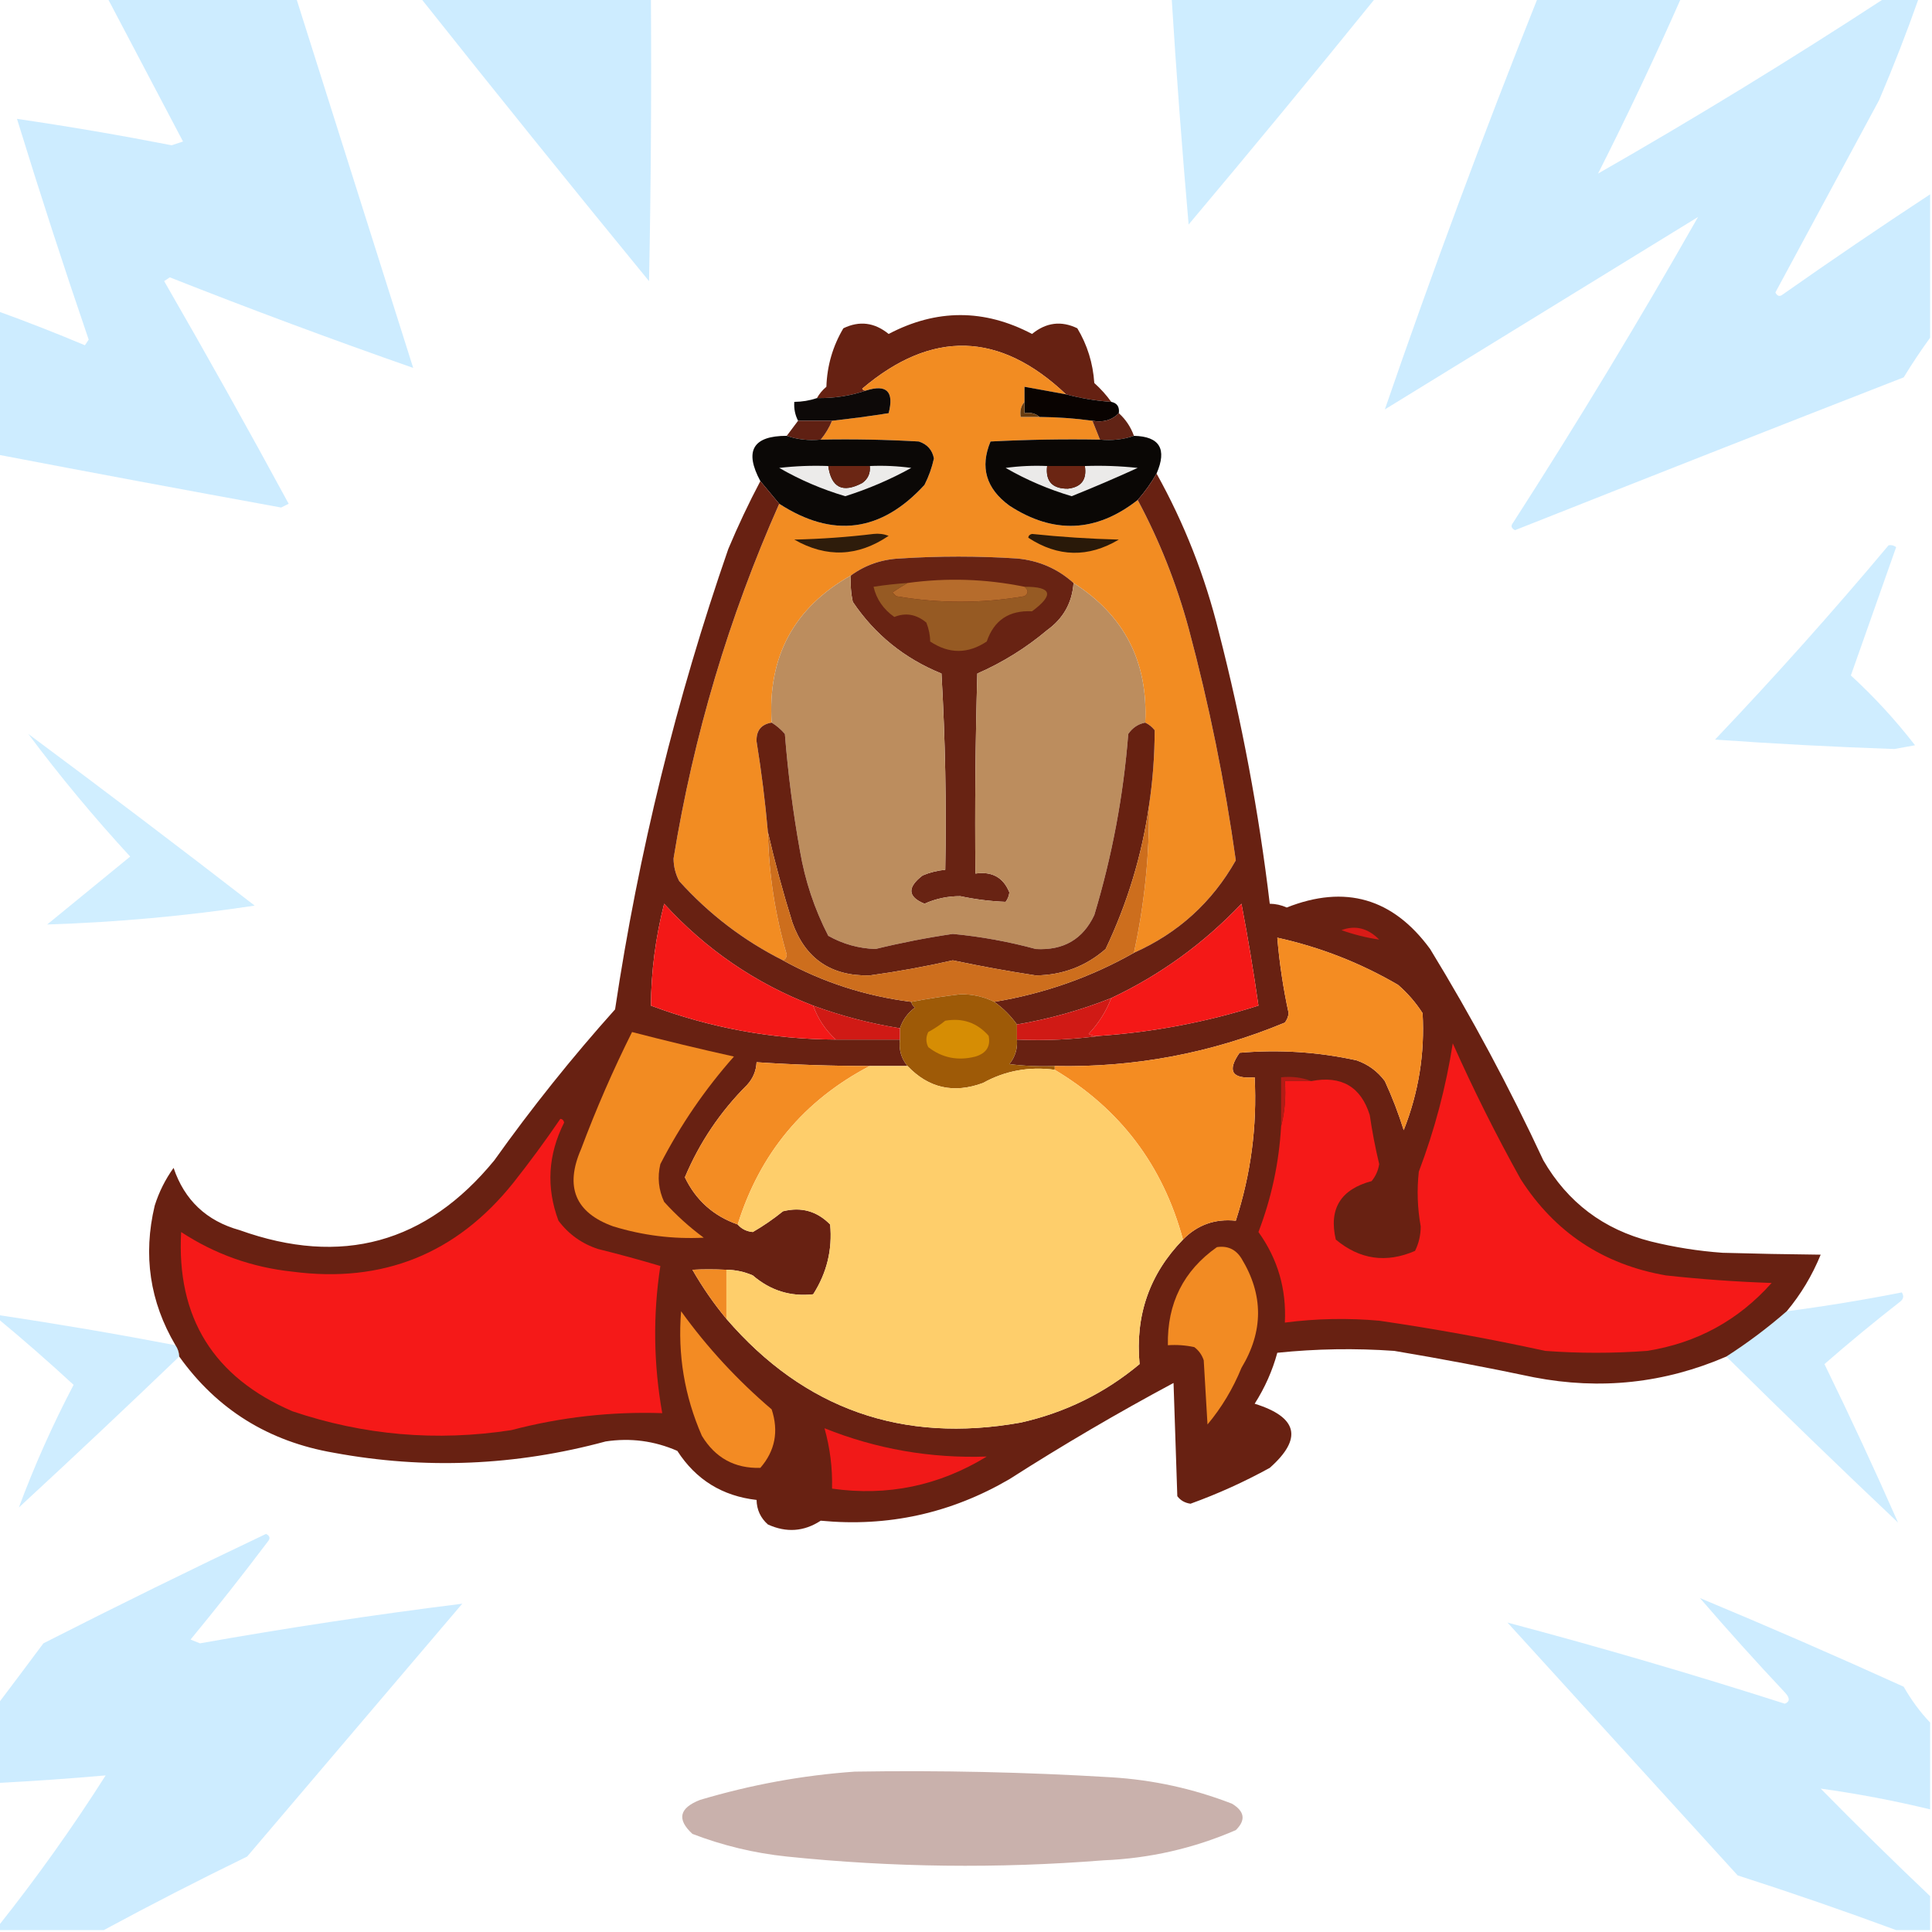 <?xml version="1.0" encoding="UTF-8"?>
<!DOCTYPE svg PUBLIC "-//W3C//DTD SVG 1.1//EN" "http://www.w3.org/Graphics/SVG/1.1/DTD/svg11.dtd">
<svg xmlns="http://www.w3.org/2000/svg" version="1.1" width="512px" height="512px" style="shape-rendering:geometricPrecision; text-rendering:geometricPrecision; image-rendering:optimizeQuality; fill-rule:evenodd; clip-rule:evenodd" xmlns:xlink="http://www.w3.org/1999/xlink">
<g><path style="opacity:0.197" fill="#00a0ff" d="M 28.5,-0.5 C 45.167,-0.5 61.833,-0.5 78.5,-0.5C 88.833,32.167 99.167,64.833 109.5,97.5C 87.868,89.937 66.368,81.937 45,73.5C 44.5,73.833 44,74.167 43.5,74.5C 54.754,94.005 65.754,113.672 76.5,133.5C 75.833,133.833 75.167,134.167 74.5,134.5C 49.437,129.935 24.437,125.268 -0.5,120.5C -0.5,107.833 -0.5,95.167 -0.5,82.5C 7.217,85.296 14.883,88.296 22.5,91.5C 22.833,91 23.167,90.5 23.5,90C 16.858,70.575 10.525,51.075 4.5,31.5C 18.211,33.507 31.877,35.841 45.5,38.5C 46.5,38.167 47.5,37.833 48.5,37.5C 41.821,24.806 35.154,12.14 28.5,-0.5 Z"/></g>
<g><path style="opacity:0.196" fill="#009fff" d="M 111.5,-0.5 C 131.833,-0.5 152.167,-0.5 172.5,-0.5C 172.667,24.502 172.5,49.502 172,74.5C 151.62,49.626 131.454,24.626 111.5,-0.5 Z"/></g>
<g><path style="opacity:0.195" fill="#009fff" d="M 310.5,-0.5 C 328.5,-0.5 346.5,-0.5 364.5,-0.5C 348.212,19.626 331.712,39.626 315,59.5C 313.251,39.515 311.751,19.515 310.5,-0.5 Z"/></g>
<g><path style="opacity:0.196" fill="#00a0ff" d="M 407.5,-0.5 C 420.167,-0.5 432.833,-0.5 445.5,-0.5C 438.58,15.175 431.246,30.675 423.5,46C 449.212,31.301 474.546,15.801 499.5,-0.5C 502.5,-0.5 505.5,-0.5 508.5,-0.5C 505.304,8.582 501.804,17.582 498,26.5C 488.833,43.5 479.667,60.5 470.5,77.5C 471.002,78.521 471.668,78.688 472.5,78C 485.381,68.945 498.381,60.112 511.5,51.5C 511.5,64.167 511.5,76.833 511.5,89.5C 509.066,92.849 506.733,96.349 504.5,100C 470.127,113.402 435.794,126.902 401.5,140.5C 400.479,139.998 400.312,139.332 401,138.5C 418.162,111.814 434.495,84.814 450,57.5C 422.333,74.5 394.667,91.5 367,108.5C 379.587,71.913 393.087,35.58 407.5,-0.5 Z"/></g>
<g><path style="opacity:0.988" fill="#641f10" d="M 294.5,106.5 C 290.426,106.218 286.426,105.552 282.5,104.5C 264.94,87.854 246.94,87.354 228.5,103C 228.728,103.399 229.062,103.565 229.5,103.5C 225.409,104.895 221.076,105.562 216.5,105.5C 217.122,104.373 217.955,103.373 219,102.5C 219.186,96.919 220.686,91.753 223.5,87C 227.75,84.945 231.75,85.445 235.5,88.5C 248.187,81.838 260.854,81.838 273.5,88.5C 277.25,85.445 281.25,84.945 285.5,87C 288.148,91.41 289.648,96.243 290,101.5C 291.707,103.037 293.207,104.704 294.5,106.5 Z"/></g>
<g><path style="opacity:1" fill="#f28c22" d="M 282.5,104.5 C 278.833,103.833 275.167,103.167 271.5,102.5C 271.5,103.833 271.5,105.167 271.5,106.5C 270.566,107.568 270.232,108.901 270.5,110.5C 272.167,110.5 273.833,110.5 275.5,110.5C 280.193,110.54 284.859,110.873 289.5,111.5C 290.167,113.167 290.833,114.833 291.5,116.5C 281.828,116.334 272.161,116.5 262.5,117C 259.654,123.813 261.321,129.48 267.5,134C 279.19,141.619 290.523,141.119 301.5,132.5C 307.249,143.228 311.749,154.562 315,166.5C 320.427,186.75 324.593,207.25 327.5,228C 321.202,239.131 312.202,247.298 300.5,252.5C 303.297,239.661 304.63,226.661 304.5,213.5C 305.499,206.85 305.999,200.183 306,193.5C 305.292,192.619 304.458,191.953 303.5,191.5C 304.286,175.404 297.953,163.07 284.5,154.5C 280.288,150.701 275.288,148.534 269.5,148C 259.167,147.333 248.833,147.333 238.5,148C 233.662,148.223 229.329,149.723 225.5,152.5C 210.396,161.036 203.396,174.036 204.5,191.5C 201.714,191.956 200.381,193.623 200.5,196.5C 201.793,204.471 202.793,212.471 203.5,220.5C 203.737,231.562 205.403,242.396 208.5,253C 208.43,253.765 208.097,254.265 207.5,254.5C 197.091,249.274 187.924,242.274 180,233.5C 179.015,231.634 178.515,229.634 178.5,227.5C 183.807,194.934 193.14,163.601 206.5,133.5C 220.687,142.709 233.52,141.042 245,128.5C 246.131,126.275 246.964,123.942 247.5,121.5C 247.069,119.234 245.736,117.734 243.5,117C 234.84,116.5 226.173,116.334 217.5,116.5C 218.752,114.999 219.752,113.332 220.5,111.5C 225.523,110.953 230.523,110.286 235.5,109.5C 236.987,103.757 234.987,101.757 229.5,103.5C 229.062,103.565 228.728,103.399 228.5,103C 246.94,87.354 264.94,87.854 282.5,104.5 Z"/></g>
<g><path style="opacity:0.967" fill="#060200" d="M 220.5,111.5 C 217.5,111.5 214.5,111.5 211.5,111.5C 210.699,109.958 210.366,108.292 210.5,106.5C 212.565,106.483 214.565,106.15 216.5,105.5C 221.076,105.562 225.409,104.895 229.5,103.5C 234.987,101.757 236.987,103.757 235.5,109.5C 230.523,110.286 225.523,110.953 220.5,111.5 Z"/></g>
<g><path style="opacity:0.994" fill="#090301" d="M 282.5,104.5 C 286.426,105.552 290.426,106.218 294.5,106.5C 296.048,106.821 296.715,107.821 296.5,109.5C 294.721,111.344 292.388,112.01 289.5,111.5C 284.859,110.873 280.193,110.54 275.5,110.5C 274.432,109.566 273.099,109.232 271.5,109.5C 271.5,108.5 271.5,107.5 271.5,106.5C 271.5,105.167 271.5,103.833 271.5,102.5C 275.167,103.167 278.833,103.833 282.5,104.5 Z"/></g>
<g><path style="opacity:1" fill="#683c10" d="M 271.5,106.5 C 271.5,107.5 271.5,108.5 271.5,109.5C 273.099,109.232 274.432,109.566 275.5,110.5C 273.833,110.5 272.167,110.5 270.5,110.5C 270.232,108.901 270.566,107.568 271.5,106.5 Z"/></g>
<g><path style="opacity:0.97" fill="#5d1d0f" d="M 296.5,109.5 C 298.326,111.147 299.66,113.147 300.5,115.5C 297.713,116.477 294.713,116.81 291.5,116.5C 290.833,114.833 290.167,113.167 289.5,111.5C 292.388,112.01 294.721,111.344 296.5,109.5 Z"/></g>
<g><path style="opacity:0.978" fill="#5c1c0f" d="M 211.5,111.5 C 214.5,111.5 217.5,111.5 220.5,111.5C 219.752,113.332 218.752,114.999 217.5,116.5C 214.287,116.81 211.287,116.477 208.5,115.5C 209.5,114.167 210.5,112.833 211.5,111.5 Z"/></g>
<g><path style="opacity:0.985" fill="#090604" d="M 208.5,115.5 C 211.287,116.477 214.287,116.81 217.5,116.5C 226.173,116.334 234.84,116.5 243.5,117C 245.736,117.734 247.069,119.234 247.5,121.5C 246.964,123.942 246.131,126.275 245,128.5C 233.52,141.042 220.687,142.709 206.5,133.5C 204.823,131.46 203.156,129.46 201.5,127.5C 197.193,119.491 199.526,115.491 208.5,115.5 Z"/></g>
<g><path style="opacity:0.989" fill="#090604" d="M 300.5,115.5 C 307.33,115.66 309.33,118.993 306.5,125.5C 305.091,127.972 303.424,130.305 301.5,132.5C 290.523,141.119 279.19,141.619 267.5,134C 261.321,129.48 259.654,123.813 262.5,117C 272.161,116.5 281.828,116.334 291.5,116.5C 294.713,116.81 297.713,116.477 300.5,115.5 Z"/></g>
<g><path style="opacity:1" fill="#ecebea" d="M 219.5,123.5 C 220.307,129.237 223.307,130.737 228.5,128C 230.037,126.89 230.703,125.39 230.5,123.5C 234.182,123.335 237.848,123.501 241.5,124C 235.933,127.079 230.1,129.579 224,131.5C 217.889,129.696 212.055,127.196 206.5,124C 210.821,123.501 215.154,123.334 219.5,123.5 Z"/></g>
<g><path style="opacity:1" fill="#6b2614" d="M 219.5,123.5 C 223.167,123.5 226.833,123.5 230.5,123.5C 230.703,125.39 230.037,126.89 228.5,128C 223.307,130.737 220.307,129.237 219.5,123.5 Z"/></g>
<g><path style="opacity:1" fill="#ebeae9" d="M 277.5,123.5 C 277.034,127.531 278.867,129.531 283,129.5C 286.562,129.099 288.062,127.099 287.5,123.5C 292.179,123.334 296.845,123.501 301.5,124C 295.712,126.645 289.879,129.145 284,131.5C 277.858,129.678 272.025,127.178 266.5,124C 270.152,123.501 273.818,123.335 277.5,123.5 Z"/></g>
<g><path style="opacity:1" fill="#6b2513" d="M 277.5,123.5 C 280.833,123.5 284.167,123.5 287.5,123.5C 288.062,127.099 286.562,129.099 283,129.5C 278.867,129.531 277.034,127.531 277.5,123.5 Z"/></g>
<g><path style="opacity:0.988" fill="#661f10" d="M 306.5,125.5 C 313.837,138.66 319.337,152.66 323,167.5C 329.108,191.207 333.608,215.207 336.5,239.5C 338.06,239.519 339.56,239.852 341,240.5C 356.485,234.372 369.151,238.038 379,251.5C 390.018,269.531 400.018,288.197 409,307.5C 415.458,318.651 424.958,325.818 437.5,329C 443.746,330.541 450.079,331.541 456.5,332C 465.221,332.247 473.888,332.414 482.5,332.5C 480.243,338.025 477.243,343.025 473.5,347.5C 468.426,351.916 463.092,355.916 457.5,359.5C 441.14,366.571 424.14,368.404 406.5,365C 394.213,362.409 381.88,360.076 369.5,358C 359.14,357.267 348.806,357.433 338.5,358.5C 337.196,363.277 335.196,367.777 332.5,372C 343.942,375.555 345.275,381.222 336.5,389C 329.717,392.726 322.717,395.893 315.5,398.5C 314.006,398.291 312.839,397.624 312,396.5C 311.667,386.5 311.333,376.5 311,366.5C 296.165,374.443 281.665,382.943 267.5,392C 251.985,401.046 235.319,404.713 217.5,403C 213.063,405.899 208.397,406.232 203.5,404C 201.549,402.266 200.549,400.099 200.5,397.5C 191.421,396.464 184.421,392.13 179.5,384.5C 173.41,381.84 167.077,381.007 160.5,382C 136.627,388.461 112.627,389.461 88.5,385C 71.18,382.025 57.514,373.525 47.5,359.5C 47.443,358.391 47.11,357.391 46.5,356.5C 39.699,344.978 37.866,332.644 41,319.5C 42.139,315.888 43.806,312.554 46,309.5C 48.901,318.067 54.735,323.567 63.5,326C 90.475,335.669 112.975,329.502 131,307.5C 140.907,293.589 151.573,280.256 163,267.5C 169.235,225.892 179.235,185.225 193,145.5C 195.574,139.353 198.408,133.353 201.5,127.5C 203.156,129.46 204.823,131.46 206.5,133.5C 193.14,163.601 183.807,194.934 178.5,227.5C 178.515,229.634 179.015,231.634 180,233.5C 187.924,242.274 197.091,249.274 207.5,254.5C 218.037,260.308 229.371,263.974 241.5,265.5C 241.611,266.117 241.944,266.617 242.5,267C 240.561,268.432 239.228,270.265 238.5,272.5C 230.64,271.245 222.973,269.245 215.5,266.5C 200.227,260.611 187.061,251.611 176,239.5C 173.724,248.464 172.558,257.464 172.5,266.5C 188.28,272.408 204.613,275.408 221.5,275.5C 227.167,275.5 232.833,275.5 238.5,275.5C 238.166,278.188 238.832,280.521 240.5,282.5C 237.167,282.5 233.833,282.5 230.5,282.5C 220.486,282.499 210.486,282.166 200.5,281.5C 200.392,283.783 199.559,285.783 198,287.5C 190.876,294.615 185.376,302.782 181.5,312C 184.421,318.086 189.088,322.253 195.5,324.5C 196.496,325.665 197.829,326.332 199.5,326.5C 202.28,324.897 204.946,323.063 207.5,321C 212.343,319.786 216.51,320.953 220,324.5C 220.625,331.168 219.125,337.335 215.5,343C 209.493,343.672 204.159,342.005 199.5,338C 197.26,337.023 194.927,336.523 192.5,336.5C 189.219,336.346 186.219,336.346 183.5,336.5C 186.168,341.15 189.168,345.483 192.5,349.5C 213.134,373.436 239.134,382.603 270.5,377C 282.299,374.35 292.799,369.184 302,361.5C 300.795,348.613 304.628,337.613 313.5,328.5C 317.323,324.593 321.99,322.927 327.5,323.5C 331.502,311.154 333.168,298.488 332.5,285.5C 326.453,285.993 325.12,283.826 328.5,279C 338.94,278.093 349.274,278.76 359.5,281C 362.562,282.061 365.062,283.894 367,286.5C 368.95,290.732 370.617,295.066 372,299.5C 375.943,289.509 377.61,279.175 377,268.5C 375.207,265.705 373.04,263.205 370.5,261C 360.491,255.163 349.824,250.997 338.5,248.5C 339.065,255.224 340.065,261.891 341.5,268.5C 341.392,269.442 341.059,270.275 340.5,271C 320.993,279.111 300.659,282.944 279.5,282.5C 275.486,282.666 271.486,282.499 267.5,282C 269.016,280.103 269.683,277.936 269.5,275.5C 277.019,275.825 284.352,275.492 291.5,274.5C 305.804,273.506 319.804,270.839 333.5,266.5C 332.218,257.474 330.718,248.474 329,239.5C 318.975,250.049 307.475,258.382 294.5,264.5C 286.409,267.713 278.076,270.046 269.5,271.5C 267.833,269.167 265.833,267.167 263.5,265.5C 276.693,263.326 289.027,258.993 300.5,252.5C 312.202,247.298 321.202,239.131 327.5,228C 324.593,207.25 320.427,186.75 315,166.5C 311.749,154.562 307.249,143.228 301.5,132.5C 303.424,130.305 305.091,127.972 306.5,125.5 Z"/></g>
<g><path style="opacity:1" fill="#2e1c0b" d="M 231.5,141.5 C 232.873,141.343 234.207,141.51 235.5,142C 227.344,147.531 219.01,147.864 210.5,143C 217.679,142.829 224.679,142.329 231.5,141.5 Z"/></g>
<g><path style="opacity:1" fill="#291909" d="M 272.5,142.5 C 272.56,141.957 272.893,141.624 273.5,141.5C 281.118,142.301 288.784,142.801 296.5,143C 288.389,147.822 280.389,147.655 272.5,142.5 Z"/></g>
<g><path style="opacity:0.19" fill="#00a0ff" d="M 500.5,144.5 C 501.239,144.369 501.906,144.536 502.5,145C 498.5,156.333 494.5,167.667 490.5,179C 496.719,184.717 502.386,190.883 507.5,197.5C 505.667,197.833 503.833,198.167 502,198.5C 486.146,197.951 470.313,197.117 454.5,196C 470.434,179.24 485.767,162.074 500.5,144.5 Z"/></g>
<g><path style="opacity:1" fill="#682313" d="M 284.5,154.5 C 284.133,159.731 281.8,163.898 277.5,167C 271.888,171.723 265.721,175.556 259,178.5C 258.5,196.164 258.333,213.83 258.5,231.5C 262.908,230.866 265.908,232.533 267.5,236.5C 267.392,237.442 267.059,238.275 266.5,239C 262.501,238.85 258.501,238.35 254.5,237.5C 251.173,237.481 248.007,238.148 245,239.5C 240.531,237.668 240.364,235.168 244.5,232C 246.436,231.187 248.436,230.687 250.5,230.5C 250.833,213.154 250.5,195.821 249.5,178.5C 239.686,174.509 231.852,168.176 226,159.5C 225.503,157.19 225.337,154.857 225.5,152.5C 229.329,149.723 233.662,148.223 238.5,148C 248.833,147.333 259.167,147.333 269.5,148C 275.288,148.534 280.288,150.701 284.5,154.5 Z"/></g>
<g><path style="opacity:1" fill="#bc8d5e" d="M 225.5,152.5 C 225.337,154.857 225.503,157.19 226,159.5C 231.852,168.176 239.686,174.509 249.5,178.5C 250.5,195.821 250.833,213.154 250.5,230.5C 248.436,230.687 246.436,231.187 244.5,232C 240.364,235.168 240.531,237.668 245,239.5C 248.007,238.148 251.173,237.481 254.5,237.5C 258.501,238.35 262.501,238.85 266.5,239C 267.059,238.275 267.392,237.442 267.5,236.5C 265.908,232.533 262.908,230.866 258.5,231.5C 258.333,213.83 258.5,196.164 259,178.5C 265.721,175.556 271.888,171.723 277.5,167C 281.8,163.898 284.133,159.731 284.5,154.5C 297.953,163.07 304.286,175.404 303.5,191.5C 301.629,191.859 300.129,192.859 299,194.5C 297.724,210.822 294.724,226.822 290,242.5C 286.978,248.921 281.811,251.921 274.5,251.5C 267.279,249.537 259.946,248.204 252.5,247.5C 245.616,248.51 238.783,249.843 232,251.5C 227.543,251.344 223.376,250.178 219.5,248C 215.85,240.908 213.35,233.408 212,225.5C 210.156,215.235 208.822,204.902 208,194.5C 206.961,193.29 205.794,192.29 204.5,191.5C 203.396,174.036 210.396,161.036 225.5,152.5 Z"/></g>
<g><path style="opacity:1" fill="#b66c2c" d="M 271.5,155.5 C 272.598,156.397 272.598,157.23 271.5,158C 260.153,159.946 248.819,159.946 237.5,158C 237.167,157.667 236.833,157.333 236.5,157C 237.858,156.066 239.192,155.232 240.5,154.5C 250.909,153.071 261.243,153.404 271.5,155.5 Z"/></g>
<g><path style="opacity:1" fill="#965a23" d="M 240.5,154.5 C 239.192,155.232 237.858,156.066 236.5,157C 236.833,157.333 237.167,157.667 237.5,158C 248.819,159.946 260.153,159.946 271.5,158C 272.598,157.23 272.598,156.397 271.5,155.5C 278.758,155.449 279.424,157.616 273.5,162C 267.427,161.695 263.427,164.361 261.5,170C 256.5,173.333 251.5,173.333 246.5,170C 246.507,168.417 246.174,166.751 245.5,165C 242.859,162.791 240.025,162.291 237,163.5C 234.097,161.454 232.264,158.787 231.5,155.5C 234.482,155.037 237.482,154.704 240.5,154.5 Z"/></g>
<g><path style="opacity:1" fill="#672111" d="M 204.5,191.5 C 205.794,192.29 206.961,193.29 208,194.5C 208.822,204.902 210.156,215.235 212,225.5C 213.35,233.408 215.85,240.908 219.5,248C 223.376,250.178 227.543,251.344 232,251.5C 238.783,249.843 245.616,248.51 252.5,247.5C 259.946,248.204 267.279,249.537 274.5,251.5C 281.811,251.921 286.978,248.921 290,242.5C 294.724,226.822 297.724,210.822 299,194.5C 300.129,192.859 301.629,191.859 303.5,191.5C 304.458,191.953 305.292,192.619 306,193.5C 305.999,200.183 305.499,206.85 304.5,213.5C 302.628,226.628 298.795,239.294 293,251.5C 287.76,256.083 281.594,258.416 274.5,258.5C 267.129,257.376 259.796,256.043 252.5,254.5C 245.236,256.149 237.903,257.482 230.5,258.5C 220.243,258.729 213.409,254.062 210,244.5C 207.493,236.461 205.326,228.461 203.5,220.5C 202.793,212.471 201.793,204.471 200.5,196.5C 200.381,193.623 201.714,191.956 204.5,191.5 Z"/></g>
<g><path style="opacity:0.187" fill="#00a0ff" d="M 7.5,194.5 C 27.623,209.45 47.623,224.617 67.5,240C 49.286,242.747 30.952,244.413 12.5,245C 19.833,239 27.167,233 34.5,227C 24.888,216.566 15.888,205.733 7.5,194.5 Z"/></g>
<g><path style="opacity:1" fill="#cd6e1d" d="M 304.5,213.5 C 304.63,226.661 303.297,239.661 300.5,252.5C 289.027,258.993 276.693,263.326 263.5,265.5C 260.692,264.116 257.692,263.449 254.5,263.5C 250.133,264.009 245.799,264.676 241.5,265.5C 229.371,263.974 218.037,260.308 207.5,254.5C 208.097,254.265 208.43,253.765 208.5,253C 205.403,242.396 203.737,231.562 203.5,220.5C 205.326,228.461 207.493,236.461 210,244.5C 213.409,254.062 220.243,258.729 230.5,258.5C 237.903,257.482 245.236,256.149 252.5,254.5C 259.796,256.043 267.129,257.376 274.5,258.5C 281.594,258.416 287.76,256.083 293,251.5C 298.795,239.294 302.628,226.628 304.5,213.5 Z"/></g>
<g><path style="opacity:1" fill="#f31817" d="M 215.5,266.5 C 216.745,269.987 218.745,272.987 221.5,275.5C 204.613,275.408 188.28,272.408 172.5,266.5C 172.558,257.464 173.724,248.464 176,239.5C 187.061,251.611 200.227,260.611 215.5,266.5 Z"/></g>
<g><path style="opacity:1" fill="#f41817" d="M 291.5,274.5 C 290.448,274.649 289.448,274.483 288.5,274C 291.146,271.198 293.146,268.032 294.5,264.5C 307.475,258.382 318.975,250.049 329,239.5C 330.718,248.474 332.218,257.474 333.5,266.5C 319.804,270.839 305.804,273.506 291.5,274.5 Z"/></g>
<g><path style="opacity:1" fill="#d81b17" d="M 355.5,246.5 C 359.171,245.126 362.505,245.959 365.5,249C 362.161,248.516 358.827,247.683 355.5,246.5 Z"/></g>
<g><path style="opacity:1" fill="#f48c22" d="M 313.5,328.5 C 308.21,308.884 296.877,293.884 279.5,283.5C 279.5,283.167 279.5,282.833 279.5,282.5C 300.659,282.944 320.993,279.111 340.5,271C 341.059,270.275 341.392,269.442 341.5,268.5C 340.065,261.891 339.065,255.224 338.5,248.5C 349.824,250.997 360.491,255.163 370.5,261C 373.04,263.205 375.207,265.705 377,268.5C 377.61,279.175 375.943,289.509 372,299.5C 370.617,295.066 368.95,290.732 367,286.5C 365.062,283.894 362.562,282.061 359.5,281C 349.274,278.76 338.94,278.093 328.5,279C 325.12,283.826 326.453,285.993 332.5,285.5C 333.168,298.488 331.502,311.154 327.5,323.5C 321.99,322.927 317.323,324.593 313.5,328.5 Z"/></g>
<g><path style="opacity:1" fill="#9e5a07" d="M 263.5,265.5 C 265.833,267.167 267.833,269.167 269.5,271.5C 269.5,272.833 269.5,274.167 269.5,275.5C 269.683,277.936 269.016,280.103 267.5,282C 271.486,282.499 275.486,282.666 279.5,282.5C 279.5,282.833 279.5,283.167 279.5,283.5C 272.675,282.595 266.342,283.762 260.5,287C 252.751,289.873 246.084,288.373 240.5,282.5C 238.832,280.521 238.166,278.188 238.5,275.5C 238.5,274.5 238.5,273.5 238.5,272.5C 239.228,270.265 240.561,268.432 242.5,267C 241.944,266.617 241.611,266.117 241.5,265.5C 245.799,264.676 250.133,264.009 254.5,263.5C 257.692,263.449 260.692,264.116 263.5,265.5 Z"/></g>
<g><path style="opacity:1" fill="#d01a15" d="M 294.5,264.5 C 293.146,268.032 291.146,271.198 288.5,274C 289.448,274.483 290.448,274.649 291.5,274.5C 284.352,275.492 277.019,275.825 269.5,275.5C 269.5,274.167 269.5,272.833 269.5,271.5C 278.076,270.046 286.409,267.713 294.5,264.5 Z"/></g>
<g><path style="opacity:1" fill="#d01a15" d="M 215.5,266.5 C 222.973,269.245 230.64,271.245 238.5,272.5C 238.5,273.5 238.5,274.5 238.5,275.5C 232.833,275.5 227.167,275.5 221.5,275.5C 218.745,272.987 216.745,269.987 215.5,266.5 Z"/></g>
<g><path style="opacity:1" fill="#d68d04" d="M 250.5,270.5 C 255.126,269.7 258.96,271.034 262,274.5C 262.561,277.298 261.394,279.131 258.5,280C 253.848,281.193 249.681,280.36 246,277.5C 245.333,276.167 245.333,274.833 246,273.5C 247.652,272.601 249.152,271.601 250.5,270.5 Z"/></g>
<g><path style="opacity:1" fill="#f28b22" d="M 167.5,273.5 C 176.432,275.816 185.432,277.983 194.5,280C 186.798,288.698 180.298,298.198 175,308.5C 174.183,311.964 174.517,315.298 176,318.5C 179.201,322.036 182.701,325.203 186.5,328C 178.346,328.407 170.346,327.407 162.5,325C 152.45,321.379 149.616,314.546 154,304.5C 157.979,293.881 162.479,283.548 167.5,273.5 Z"/></g>
<g><path style="opacity:1" fill="#f51918" d="M 339.5,298.5 C 340.483,294.702 340.817,290.702 340.5,286.5C 342.833,286.5 345.167,286.5 347.5,286.5C 355.476,284.968 360.643,287.968 363,295.5C 363.641,299.871 364.474,304.204 365.5,308.5C 365.24,310.187 364.573,311.687 363.5,313C 355.269,315.203 352.103,320.37 354,328.5C 360.369,333.807 367.369,334.807 375,331.5C 376.006,329.466 376.506,327.3 376.5,325C 375.634,320.18 375.467,315.347 376,310.5C 380.184,299.47 383.184,288.136 385,276.5C 390.473,288.779 396.473,300.779 403,312.5C 412.05,326.615 424.884,335.115 441.5,338C 450.807,339.016 460.14,339.683 469.5,340C 460.675,349.914 449.675,355.914 436.5,358C 427.5,358.667 418.5,358.667 409.5,358C 394.923,354.818 380.256,352.151 365.5,350C 357.132,349.26 348.798,349.426 340.5,350.5C 340.95,341.626 338.617,333.626 333.5,326.5C 336.959,317.463 338.959,308.13 339.5,298.5 Z"/></g>
<g><path style="opacity:1" fill="#f38c23" d="M 230.5,282.5 C 213.054,291.618 201.388,305.618 195.5,324.5C 189.088,322.253 184.421,318.086 181.5,312C 185.376,302.782 190.876,294.615 198,287.5C 199.559,285.783 200.392,283.783 200.5,281.5C 210.486,282.166 220.486,282.499 230.5,282.5 Z"/></g>
<g><path style="opacity:1" fill="#fece6b" d="M 230.5,282.5 C 233.833,282.5 237.167,282.5 240.5,282.5C 246.084,288.373 252.751,289.873 260.5,287C 266.342,283.762 272.675,282.595 279.5,283.5C 296.877,293.884 308.21,308.884 313.5,328.5C 304.628,337.613 300.795,348.613 302,361.5C 292.799,369.184 282.299,374.35 270.5,377C 239.134,382.603 213.134,373.436 192.5,349.5C 192.5,345.167 192.5,340.833 192.5,336.5C 194.927,336.523 197.26,337.023 199.5,338C 204.159,342.005 209.493,343.672 215.5,343C 219.125,337.335 220.625,331.168 220,324.5C 216.51,320.953 212.343,319.786 207.5,321C 204.946,323.063 202.28,324.897 199.5,326.5C 197.829,326.332 196.496,325.665 195.5,324.5C 201.388,305.618 213.054,291.618 230.5,282.5 Z"/></g>
<g><path style="opacity:1" fill="#b31c15" d="M 347.5,286.5 C 345.167,286.5 342.833,286.5 340.5,286.5C 340.817,290.702 340.483,294.702 339.5,298.5C 339.5,294.167 339.5,289.833 339.5,285.5C 342.385,285.194 345.052,285.527 347.5,286.5 Z"/></g>
<g><path style="opacity:1" fill="#f51918" d="M 148.5,296.5 C 149.043,296.56 149.376,296.893 149.5,297.5C 145.21,306.032 144.71,314.699 148,323.5C 150.708,327.104 154.208,329.604 158.5,331C 164.079,332.383 169.579,333.883 175,335.5C 173.018,348.443 173.185,361.443 175.5,374.5C 161.956,374.052 148.623,375.552 135.5,379C 115.723,382.046 96.39,380.379 77.5,374C 56.592,365.013 46.759,349.18 48,326.5C 56.948,332.362 66.781,335.862 77.5,337C 101.425,340.137 120.925,332.304 136,313.5C 140.384,307.956 144.551,302.289 148.5,296.5 Z"/></g>
<g><path style="opacity:1" fill="#f28b23" d="M 322.5,330.5 C 325.325,330.081 327.491,331.081 329,333.5C 334.861,343.122 334.861,352.788 329,362.5C 326.741,368.03 323.741,373.03 320,377.5C 319.667,371.833 319.333,366.167 319,360.5C 318.535,359.069 317.701,357.903 316.5,357C 314.19,356.503 311.857,356.337 309.5,356.5C 309.286,345.428 313.62,336.761 322.5,330.5 Z"/></g>
<g><path style="opacity:1" fill="#f18b24" d="M 192.5,336.5 C 192.5,340.833 192.5,345.167 192.5,349.5C 189.168,345.483 186.168,341.15 183.5,336.5C 186.219,336.346 189.219,336.346 192.5,336.5 Z"/></g>
<g><path style="opacity:0.191" fill="#019ffe" d="M 457.5,359.5 C 463.092,355.916 468.426,351.916 473.5,347.5C 483.753,346.155 493.92,344.488 504,342.5C 504.617,343.449 504.451,344.282 503.5,345C 496.688,350.311 490.021,355.811 483.5,361.5C 490.334,375.493 496.834,389.493 503,403.5C 487.634,388.966 472.467,374.3 457.5,359.5 Z"/></g>
<g><path style="opacity:0.19" fill="#00a0ff" d="M -0.5,349.5 C -0.5,349.167 -0.5,348.833 -0.5,348.5C 15.23,350.844 30.897,353.511 46.5,356.5C 47.11,357.391 47.443,358.391 47.5,359.5C 33.503,372.933 19.336,386.266 5,399.5C 9.093,388.468 13.927,377.635 19.5,367C 12.962,360.958 6.295,355.125 -0.5,349.5 Z"/></g>
<g><path style="opacity:1" fill="#f38b23" d="M 180.5,347.5 C 187.374,357.047 195.374,365.714 204.5,373.5C 206.409,379.319 205.409,384.486 201.5,389C 194.723,389.193 189.556,386.36 186,380.5C 181.396,369.976 179.562,358.976 180.5,347.5 Z"/></g>
<g><path style="opacity:1" fill="#f11918" d="M 218.5,378.5 C 232.235,384.012 246.568,386.512 261.5,386C 248.842,393.748 235.175,396.582 220.5,394.5C 220.635,389.05 219.969,383.716 218.5,378.5 Z"/></g>
<g><path style="opacity:0.196" fill="#00a0ff" d="M 27.5,511.5 C 18.167,511.5 8.833,511.5 -0.5,511.5C -0.5,511.167 -0.5,510.833 -0.5,510.5C 9.778,497.567 19.278,484.234 28,470.5C 18.563,471.332 9.063,471.998 -0.5,472.5C -0.5,465.5 -0.5,458.5 -0.5,451.5C 3.479,446.235 7.479,440.901 11.5,435.5C 31.044,425.561 50.71,415.895 70.5,406.5C 71.521,407.002 71.688,407.668 71,408.5C 64.357,417.31 57.524,425.977 50.5,434.5C 51.333,434.833 52.167,435.167 53,435.5C 76.125,431.395 99.292,427.895 122.5,425C 103.5,447.333 84.5,469.667 65.5,492C 52.616,498.274 39.949,504.774 27.5,511.5 Z"/></g>
<g><path style="opacity:0.012" fill="#00a9ff" d="M 450.5,423.5 C 449.833,422.167 449.833,422.167 450.5,423.5 Z"/></g>
<g><path style="opacity:0.196" fill="#00a0ff" d="M 450.5,423.5 C 468.588,431.033 486.588,438.866 504.5,447C 506.488,450.501 508.822,453.668 511.5,456.5C 511.5,464.167 511.5,471.833 511.5,479.5C 501.875,477.174 492.209,475.341 482.5,474C 492.035,483.702 501.702,493.202 511.5,502.5C 511.5,505.5 511.5,508.5 511.5,511.5C 508.5,511.5 505.5,511.5 502.5,511.5C 488.71,506.402 474.71,501.569 460.5,497C 440.167,474.667 419.833,452.333 399.5,430C 424.09,436.526 448.59,443.693 473,451.5C 474.377,450.964 474.377,449.964 473,448.5C 465.293,440.296 457.793,431.963 450.5,423.5 Z"/></g>
<g><path style="opacity:0.344" fill="#641d10" d="M 226.5,469.5 C 249.192,469.129 271.859,469.629 294.5,471C 305.548,471.676 316.214,474.009 326.5,478C 329.859,480.034 330.192,482.368 327.5,485C 316.354,489.83 304.687,492.497 292.5,493C 264.466,495.226 236.466,494.893 208.5,492C 199.891,491.098 191.558,489.098 183.5,486C 179.325,482.155 179.992,479.155 185.5,477C 199.024,472.97 212.691,470.47 226.5,469.5 Z"/></g>
</svg>
